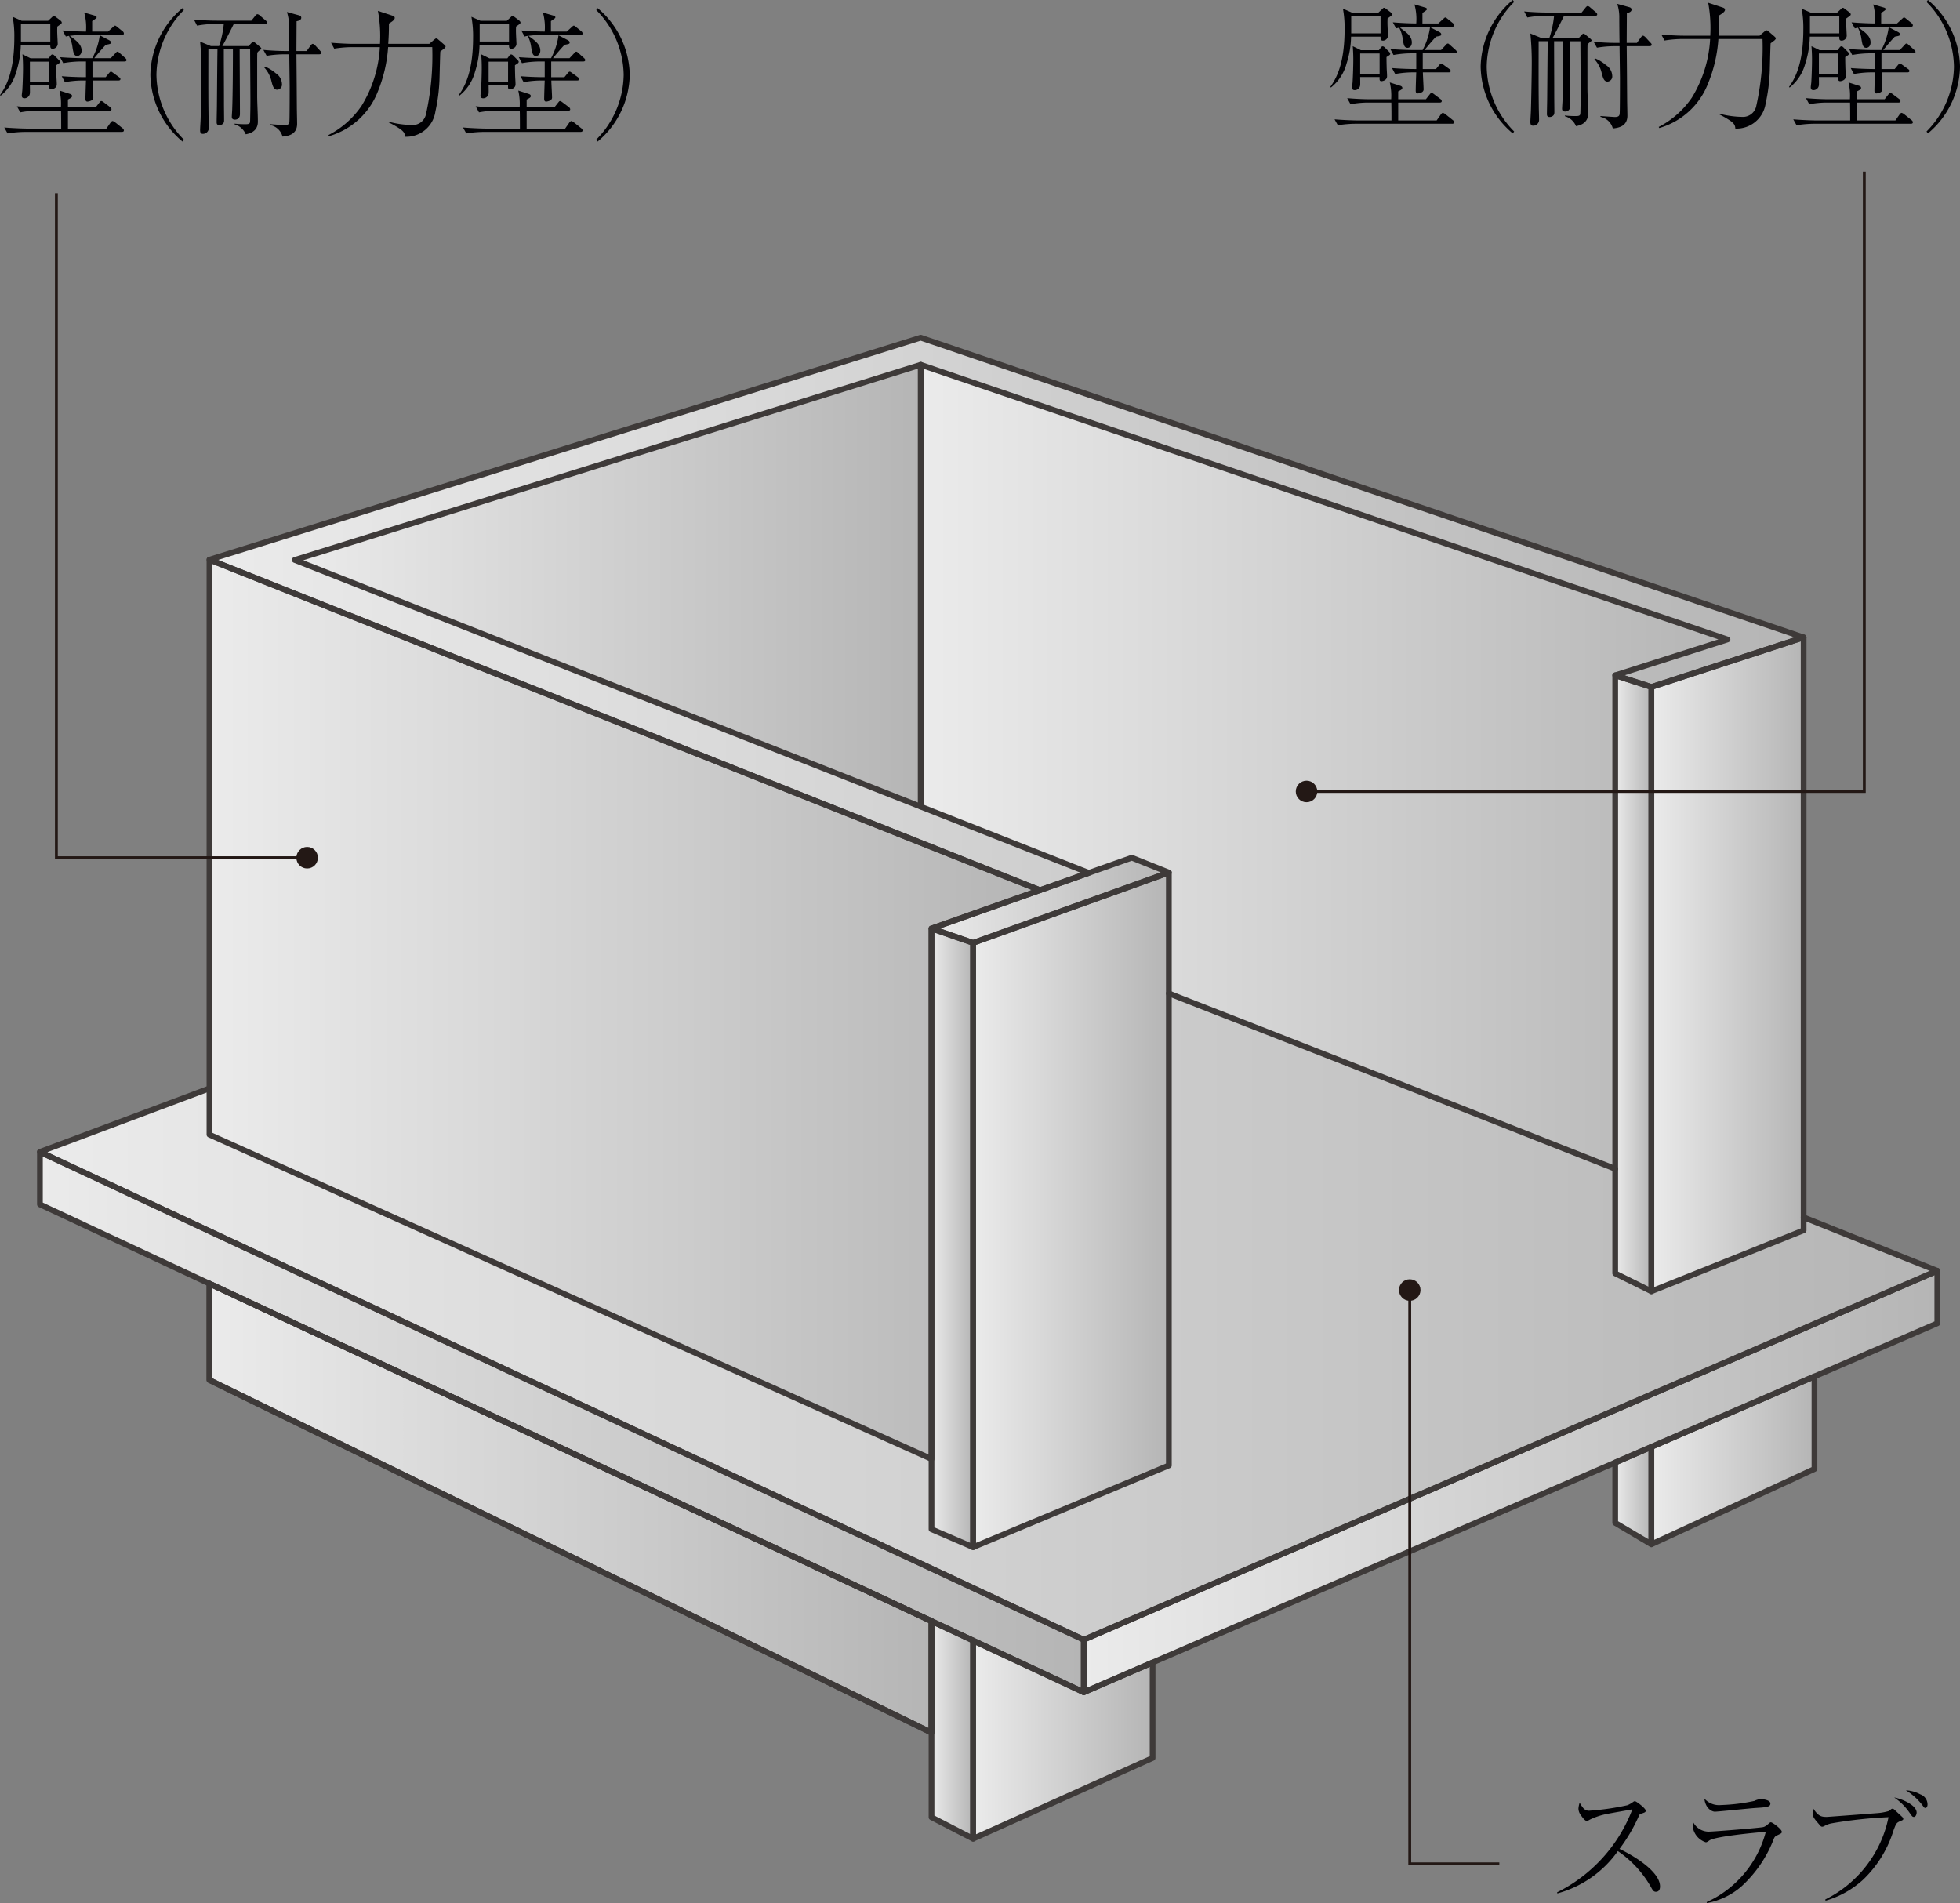 <svg xmlns="http://www.w3.org/2000/svg" xmlns:xlink="http://www.w3.org/1999/xlink" width="171.235" height="166.239" viewBox="0 0 171.235 166.239"><rect x="0" y="0" width="171.235" height="166.239" fill="#808080" stroke="none"/><defs><style>.cls-1{fill:#000003;}.cls-2{fill:url(#linear-gradient);}.cls-3{fill:url(#linear-gradient-2);}.cls-4{fill:url(#linear-gradient-3);}.cls-5{fill:url(#linear-gradient-4);}.cls-6{fill:url(#linear-gradient-5);}.cls-7{fill:url(#linear-gradient-6);}.cls-8{fill:url(#linear-gradient-7);}.cls-9{fill:url(#linear-gradient-8);}.cls-10{fill:url(#linear-gradient-9);}.cls-11{fill:url(#linear-gradient-10);}.cls-12{fill:url(#linear-gradient-11);}.cls-13{fill:url(#linear-gradient-12);}.cls-14{fill:url(#linear-gradient-13);}.cls-15{fill:url(#linear-gradient-14);}.cls-16{fill:url(#linear-gradient-15);}.cls-17{fill:url(#linear-gradient-16);}.cls-18{fill:url(#linear-gradient-17);}.cls-19,.cls-22{fill:none;}.cls-19,.cls-20,.cls-21{stroke:#3e3a39;stroke-linecap:round;stroke-linejoin:round;stroke-width:0.501px;}.cls-20{fill:url(#名称未設定グラデーション_3);}.cls-21{fill:url(#名称未設定グラデーション_3-2);}.cls-22{stroke:#231815;stroke-width:0.25px;}.cls-23{fill:#231815;}</style><linearGradient id="linear-gradient" x1="3.488" y1="115.007" x2="169.253" y2="115.007" gradientUnits="userSpaceOnUse"><stop offset="0" stop-color="#ebebeb"/><stop offset="1" stop-color="#b5b5b5"/></linearGradient><linearGradient id="linear-gradient-2" x1="80.436" y1="67.078" x2="150.924" y2="67.078" xlink:href="#linear-gradient"/><linearGradient id="linear-gradient-3" x1="25.747" y1="51.162" x2="80.436" y2="51.162" xlink:href="#linear-gradient"/><linearGradient id="linear-gradient-4" x1="141.113" y1="85.894" x2="144.273" y2="85.894" xlink:href="#linear-gradient"/><linearGradient id="linear-gradient-5" x1="81.382" y1="108.129" x2="85.015" y2="108.129" xlink:href="#linear-gradient"/><linearGradient id="linear-gradient-6" x1="85.015" y1="105.685" x2="102.117" y2="105.685" xlink:href="#linear-gradient"/><linearGradient id="linear-gradient-7" x1="81.382" y1="78.643" x2="102.117" y2="78.643" xlink:href="#linear-gradient"/><linearGradient id="linear-gradient-8" x1="144.273" y1="84.239" x2="157.574" y2="84.239" xlink:href="#linear-gradient"/><linearGradient id="linear-gradient-9" x1="18.3" y1="88.168" x2="90.852" y2="88.168" xlink:href="#linear-gradient"/><linearGradient id="linear-gradient-10" x1="18.3" y1="53.628" x2="157.574" y2="53.628" xlink:href="#linear-gradient"/><linearGradient id="linear-gradient-11" x1="3.488" y1="124.223" x2="94.684" y2="124.223" xlink:href="#linear-gradient"/><linearGradient id="linear-gradient-12" x1="94.684" y1="129.417" x2="169.253" y2="129.417" xlink:href="#linear-gradient"/><linearGradient id="linear-gradient-13" x1="141.113" y1="130.647" x2="144.273" y2="130.647" xlink:href="#linear-gradient"/><linearGradient id="linear-gradient-14" x1="144.273" y1="127.568" x2="158.521" y2="127.568" xlink:href="#linear-gradient"/><linearGradient id="linear-gradient-15" x1="81.382" y1="151.114" x2="85.015" y2="151.114" xlink:href="#linear-gradient"/><linearGradient id="linear-gradient-16" x1="85.015" y1="151.963" x2="100.697" y2="151.963" xlink:href="#linear-gradient"/><linearGradient id="linear-gradient-17" x1="18.3" y1="131.743" x2="81.382" y2="131.743" xlink:href="#linear-gradient"/><linearGradient id="名称未設定グラデーション_3" x1="80.436" y1="51.162" x2="80.436" y2="51.162" gradientUnits="userSpaceOnUse"><stop offset="0" stop-color="#ebebeb"/><stop offset="1" stop-color="#bfbfbf"/></linearGradient><linearGradient id="名称未設定グラデーション_3-2" x1="102.117" y1="94.44" x2="141.113" y2="94.44" xlink:href="#名称未設定グラデーション_3"/></defs><g id="レイヤー_2" data-name="レイヤー 2"><g id="レイヤー_1-2" data-name="レイヤー 1"><path class="cls-1" d="M136.037,165.3a13.416,13.416,0,0,0,6.573-7.247c-.373.072-1.986.349-2.312.421a6.031,6.031,0,0,0-1.385.47c-.169.097-.217.12-.289.12-.156,0-.361-.289-.506-.493a.977.977,0,0,1-.217-.578,2.076,2.076,0,0,1,.108-.529,1.866,1.866,0,0,0,.253.396.648.648,0,0,0,.59.313,22.644,22.644,0,0,0,3.335-.481,2.548,2.548,0,0,0,.481-.277c.097-.072.133-.072.169-.072.12,0,.939.626.939.819,0,.145-.072.168-.458.289-.061.012-.097.096-.133.168a14.64,14.64,0,0,1-1.697,2.89c1.577.759,3.54,2.083,3.54,3.274,0,.084,0,.47-.361.47-.181,0-.265-.12-.35-.265a9.434,9.434,0,0,0-2.974-3.287,9.497,9.497,0,0,1-5.285,3.696Z"/><path class="cls-1" d="M149.105,166.155a9.343,9.343,0,0,0,5.165-6.141c-.927.072-4.37.397-4.912.747-.229.156-.253.168-.337.168a1.671,1.671,0,0,1-1.132-1.336,1.328,1.328,0,0,1,.061-.373,1.536,1.536,0,0,0,1.3.782c.445,0,4.467-.325,4.779-.397.108-.024.217-.061.519-.325.072-.072.12-.096.168-.096.133,0,.951.602.951.83,0,.12-.036.133-.385.301-.241.121-.253.145-.397.53a10.925,10.925,0,0,1-2.793,3.984,6.383,6.383,0,0,1-2.962,1.409Zm1.229-8.476a16.122,16.122,0,0,0,2.938-.361,1.429,1.429,0,0,1,.554-.157c.192,0,.843.072.843.386,0,.301-.337.325-1.265.385-.565.036-3.311.325-3.587.325-.241,0-.819-.265-.915-1.144A1.711,1.711,0,0,0,150.334,157.68Z"/><path class="cls-1" d="M159.465,165.926a10.309,10.309,0,0,0,5.526-7.188,39.079,39.079,0,0,0-4.924.53,2.036,2.036,0,0,0-.591.192c-.18.097-.204.108-.276.108-.108,0-.133-.036-.325-.265-.325-.373-.518-.603-.518-.903a2.384,2.384,0,0,1,.072-.397c.434.65.687.711,1.168.711.096,0,4.189-.313,4.334-.325a4.874,4.874,0,0,0,1.096-.192c.012-.013.12-.097.181-.145a.167.167,0,0,1,.132-.049.251.251,0,0,1,.169.085c.481.445.614.565.71.662a.204.204,0,0,1,.061.12c0,.108-.036.12-.265.217-.325.133-.361.205-.578.771a10.033,10.033,0,0,1-2.648,4.322,8.246,8.246,0,0,1-3.299,1.854Zm7.982-7.584c0,.096-.061.373-.241.373-.133,0-.156-.049-.409-.409a4.98,4.98,0,0,0-1.312-1.288C166.11,157.125,167.447,157.667,167.447,158.342Zm.312-1.602a.946.946,0,0,1,.639.891c0,.192-.097.301-.193.301-.084,0-.108-.036-.301-.301a5.385,5.385,0,0,0-1.396-1.24A2.939,2.939,0,0,1,167.76,156.74Z"/><path class="cls-1" d="M5.008,2.323a6.603,6.603,0,0,0,0,.723c0,.12.036.675.036.807a.46.46,0,0,1-.434.409c-.217,0-.217-.132-.217-.349H1.817a8.123,8.123,0,0,1-.397,2.359,3.966,3.966,0,0,1-1.36,2.083L0,8.308c.493-.698,1.252-1.963,1.252-5.033a9.179,9.179,0,0,0-.145-1.806l.794.35h2.3l.325-.302c.108-.107.12-.12.181-.12.036,0,.048,0,.145.072l.385.289c.061.048.157.133.157.205C5.394,2.047,5.394,2.047,5.008,2.323Zm5.635,9.198H2.203a9.781,9.781,0,0,0-1.541.133l-.289-.518c.902.072,1.781.096,1.998.096H5.345c0-.47,0-1.06-.012-1.564H3.311a8.602,8.602,0,0,0-1.541.145l-.289-.53c.902.084,1.781.097,1.998.097H5.321A5.024,5.024,0,0,0,5.2,7.91l.903.289c.12.036.192.096.192.192,0,.12-.12.181-.361.301v.687H8.354L8.668,8.981c.108-.133.12-.156.181-.156.048,0,.084.012.229.12l.542.409a.273.273,0,0,1,.12.181c0,.12-.097.133-.181.133h-3.624v1.564H9.294l.361-.518c.012-.023.108-.145.181-.145a.567.567,0,0,1,.229.121l.65.518a.257.257,0,0,1,.108.181C10.823,11.498,10.727,11.521,10.643,11.521Zm-6.249-9.414H1.829V3.624H4.394Zm.518,3.587c0,.157,0,.325.013.819,0,.24.036.613.036.854,0,.397-.47.434-.47.434-.192,0-.192-.097-.181-.361H2.612c0,.108.012.602,0,.698a.477.477,0,0,1-.481.445c-.229,0-.229-.181-.229-.253,0-.084.049-.409.049-.481.036-.614.06-1.444.06-1.914,0-.554-.023-.867-.048-1.192l.71.35H4.249l.169-.229c.061-.085.108-.108.169-.108a.272.272,0,0,1,.144.072l.361.361c.133.132.145.156.145.204C5.236,5.49,5.188,5.526,4.911,5.694Zm-.602-.312H2.612V7.151H4.31Zm6.562-.013h-2.793V6.742H9.233L9.498,6.417c.085-.097.121-.156.193-.156.048,0,.072.012.217.12l.481.35c.072.048.132.096.132.18,0,.108-.108.121-.192.121H8.09c0,.229.061,1.24.061,1.444a.284.284,0,0,1-.145.289,1,1,0,0,1-.361.108c-.145,0-.181-.097-.181-.253,0-.253.036-1.36.048-1.589H7.223a8.746,8.746,0,0,0-1.553.145L5.394,6.658c.746.06,1.553.084,2.118.084V5.369h-.434a8.839,8.839,0,0,0-1.553.145L5.249,4.996c.902.072,1.77.085,1.998.085h.818a5.859,5.859,0,0,0,.65-1.999l.759.397c.145.072.217.133.217.229,0,.12-.049.133-.445.205-.338.349-.687.77-1.012,1.168H9.679l.397-.422c.12-.132.133-.145.192-.145.061,0,.072.013.205.133l.457.409c.072.072.121.108.121.192C11.052,5.357,10.943,5.369,10.871,5.369ZM10.643,3.046h-3.335a10.38,10.38,0,0,0-1.216.084C6.657,3.54,7.127,3.864,7.127,4.419c0,.312-.192.469-.373.469-.289,0-.338-.253-.422-.758a2.99,2.99,0,0,0-.301-.987l.012-.013c-.108.024-.156.024-.289.061l-.289-.529c.855.072,1.698.096,2.047.096A4.784,4.784,0,0,0,7.355,1.096l.903.265c.132.036.181.072.181.145s0,.072-.386.337v.915H9.438l.409-.373c.145-.132.156-.145.204-.145.049,0,.085.024.217.133l.446.361a.259.259,0,0,1,.108.192C10.823,3.034,10.727,3.046,10.643,3.046Z"/><path class="cls-1" d="M15.944,12.364a7.751,7.751,0,0,1-2.806-5.827A7.776,7.776,0,0,1,15.944.711l.12.168A8.164,8.164,0,0,0,13.668,6.537a8.166,8.166,0,0,0,2.396,5.659Z"/><path class="cls-1" d="M23.13,2.095h-2.709c-.084.181-.771,1.554-.999,1.927H21.721l.253-.277c.061-.06.097-.096.157-.096.036,0,.06.012.156.084l.421.349c.024.024.121.097.121.157,0,.036-.024.06-.108.132a.878.878,0,0,0-.241.229c-.012.133-.012.675-.012,1.145v2.624c0,.614.06,1.602.06,2.228,0,.229,0,.951-1.06,1.132a1.492,1.492,0,0,0-.975-.867v-.061a8.327,8.327,0,0,0,.951.049c.397,0,.397-.085.409-.337.012-.626.024-.939.024-1.807,0-.626-.024-3.695-.024-4.394h-.915c0,.807.024,4.755.024,5.646,0,.469-.35.493-.434.493-.277,0-.277-.181-.277-.253,0-.097.036-.578.036-.687.049-1.312.061-3.864.061-5.2h-.795c0,1.589.013,3.178.013,4.768,0,.204.012,1.216.012,1.444a.438.438,0,0,1-.061.24.447.447,0,0,1-.361.169c-.229,0-.229-.181-.229-.265,0-.217.024-1.229.024-1.457.012-1.228.024-3.311.048-4.899h-.794c0,1.878-.013,3.744.012,5.622,0,.337.024.879.024,1.216a.51.51,0,0,1-.519.542c-.216,0-.24-.157-.24-.35,0-.145.048-.866.048-1.035.024-.626.072-3.251.072-3.925a25.774,25.774,0,0,0-.12-2.745l.938.386h.723a9.029,9.029,0,0,0,.409-1.927h-.782a8.448,8.448,0,0,0-1.553.145L16.941,1.71c.626.06,1.36.096,1.999.096h3.021l.337-.421c.036-.048.12-.145.192-.145a.4.4,0,0,1,.217.12l.494.422a.26.26,0,0,1,.12.181C23.322,2.095,23.189,2.095,23.13,2.095Zm4.755,2.648H25.898c.024,2.577.024,2.866.036,4.636,0,.229.024,1.228.024,1.433,0,.938-.782,1.071-1.276,1.119a1.387,1.387,0,0,0-1.083-1.011l.012-.072c.192.012,1.191.084,1.252.084.361,0,.409-.145.421-.312.024-.361.024-2.625.024-3.118,0-.097-.036-2.649-.036-2.758h-.434a9.261,9.261,0,0,0-1.541.133l-.289-.518c.663.061,1.337.097,1.999.097h.265c-.012-.35-.023-1.854-.023-2.168a3.78,3.78,0,0,0-.181-1.239l1.047.289c.084.023.205.072.205.216,0,.181-.205.266-.409.302,0,.181-.013,2.19-.013,2.601H26.79l.337-.47c.06-.072.12-.157.192-.157s.169.085.217.133l.421.458c.072.072.121.12.121.192C28.078,4.72,27.97,4.743,27.885,4.743ZM24.226,7.838c-.313,0-.397-.313-.506-.723A2.648,2.648,0,0,0,23.069,5.875l.108-.048a3.444,3.444,0,0,1,.903.565,1.164,1.164,0,0,1,.554.951A.446.446,0,0,1,24.226,7.838Z"/><path class="cls-1" d="M38.796,4.25l-.325.241c-.012.204-.023.421-.072,2.371a15.492,15.492,0,0,1-.361,2.878,2.567,2.567,0,0,1-2.648,2.203c-.023-.253-.06-.41-.445-.687a8.347,8.347,0,0,0-.987-.565v-.061a8.148,8.148,0,0,0,1.999.289,1.187,1.187,0,0,0,1.252-.915,23.383,23.383,0,0,0,.554-5.888H33.908a12.447,12.447,0,0,1-.903,3.889,6.511,6.511,0,0,1-4.262,3.889l-.048-.096A7.814,7.814,0,0,0,31.585,9.246a10.844,10.844,0,0,0,1.601-5.129H30.754A9.935,9.935,0,0,0,29.201,4.25l-.277-.518c.626.048,1.372.096,1.998.096h2.276a12.175,12.175,0,0,0-.181-2.877l1.239.409c.157.049.229.097.229.205,0,.181-.277.349-.506.493,0,.373,0,.903-.061,1.77h3.588l.421-.36c.121-.097.133-.108.181-.108.072,0,.097.023.169.084l.493.421c.145.133.157.157.157.193C38.929,4.13,38.832,4.214,38.796,4.25Z"/><path class="cls-1" d="M45.085,2.323a6.603,6.603,0,0,0,0,.723c0,.12.036.675.036.807a.46.46,0,0,1-.434.409c-.217,0-.217-.132-.217-.349H41.895a8.123,8.123,0,0,1-.397,2.359,3.966,3.966,0,0,1-1.36,2.083l-.06-.048c.493-.698,1.252-1.963,1.252-5.033a9.179,9.179,0,0,0-.145-1.806l.794.35h2.3l.325-.302c.108-.107.12-.12.181-.12.036,0,.048,0,.145.072l.385.289c.061.048.157.133.157.205C45.471,2.047,45.471,2.047,45.085,2.323Zm5.635,9.198H42.28a9.781,9.781,0,0,0-1.541.133l-.289-.518c.902.072,1.781.096,1.998.096h2.974c0-.47,0-1.06-.012-1.564H43.388a8.602,8.602,0,0,0-1.541.145l-.289-.53c.902.084,1.781.097,1.998.097h1.843a5.024,5.024,0,0,0-.121-1.469l.903.289c.12.036.192.096.192.192,0,.12-.12.181-.361.301v.687h2.42l.313-.397c.108-.133.12-.156.181-.156.048,0,.084.012.229.12l.542.409a.273.273,0,0,1,.12.181c0,.12-.097.133-.181.133h-3.624v1.564h3.359l.361-.518c.012-.023.108-.145.181-.145a.56.56,0,0,1,.229.121l.65.518a.256.256,0,0,1,.107.181C50.899,11.498,50.804,11.521,50.72,11.521Zm-6.249-9.414H41.906V3.624H44.471Zm.518,3.587c0,.157,0,.325.013.819,0,.24.036.613.036.854,0,.397-.47.434-.47.434-.192,0-.192-.097-.181-.361H42.689c0,.108.012.602,0,.698A.477.477,0,0,1,42.208,8.584c-.229,0-.229-.181-.229-.253,0-.084.049-.409.049-.481.036-.614.06-1.444.06-1.914,0-.554-.023-.867-.048-1.192l.71.35h1.577l.169-.229c.061-.085.108-.108.169-.108a.272.272,0,0,1,.144.072l.361.361c.133.132.145.156.145.204C45.313,5.49,45.266,5.526,44.988,5.694Zm-.602-.312H42.689V7.151h1.697Zm6.562-.013h-2.793V6.742h1.155l.265-.325c.085-.097.121-.156.193-.156.048,0,.072.012.217.12l.481.35c.072.048.132.096.132.18,0,.108-.108.121-.192.121H48.167c0,.229.061,1.24.061,1.444a.284.284,0,0,1-.145.289,1,1,0,0,1-.361.108c-.145,0-.181-.097-.181-.253,0-.253.036-1.36.048-1.589H47.3a8.746,8.746,0,0,0-1.553.145L45.471,6.658c.746.06,1.553.084,2.118.084V5.369h-.434a8.839,8.839,0,0,0-1.553.145l-.276-.518c.902.072,1.77.085,1.998.085h.818A5.859,5.859,0,0,0,48.793,3.082l.759.397c.145.072.217.133.217.229,0,.12-.049.133-.445.205-.338.349-.687.77-1.012,1.168h1.444l.397-.422c.12-.132.133-.145.192-.145.061,0,.072.013.205.133l.457.409c.072.072.121.108.121.192C51.129,5.357,51.021,5.369,50.948,5.369ZM50.72,3.046h-3.335a10.38,10.38,0,0,0-1.216.084c.565.41,1.035.734,1.035,1.289,0,.312-.192.469-.373.469-.289,0-.338-.253-.422-.758a2.99,2.99,0,0,0-.301-.987l.012-.013c-.108.024-.156.024-.289.061l-.289-.529c.855.072,1.698.096,2.047.096a4.784,4.784,0,0,0-.156-1.661l.903.265c.132.036.181.072.181.145s0,.072-.386.337v.915h1.385l.409-.373c.145-.132.156-.145.205-.145.048,0,.084.024.216.133l.446.361a.258.258,0,0,1,.107.192C50.899,3.034,50.804,3.046,50.72,3.046Z"/><path class="cls-1" d="M52.091,12.196A8.166,8.166,0,0,0,54.487,6.537,8.164,8.164,0,0,0,52.091.879l.121-.168A7.779,7.779,0,0,1,55.017,6.537a7.755,7.755,0,0,1-2.805,5.827Z"/><path class="cls-1" d="M121.227,1.612a6.603,6.603,0,0,0,0,.723c0,.12.036.675.036.807a.46.46,0,0,1-.434.409c-.217,0-.217-.132-.217-.349h-2.576a8.123,8.123,0,0,1-.397,2.359,3.966,3.966,0,0,1-1.36,2.083l-.06-.048c.493-.698,1.252-1.963,1.252-5.033a9.179,9.179,0,0,0-.145-1.806l.794.35h2.3l.325-.302c.108-.107.12-.12.181-.12.036,0,.048,0,.145.072l.385.289c.061.048.157.133.157.205C121.612,1.336,121.612,1.336,121.227,1.612Zm5.635,9.198h-8.439a9.781,9.781,0,0,0-1.541.133l-.289-.518c.902.072,1.781.096,1.998.096h2.974c0-.47,0-1.06-.012-1.564H119.529a8.602,8.602,0,0,0-1.541.145l-.289-.53c.902.084,1.781.097,1.998.097H121.54a5.024,5.024,0,0,0-.121-1.469l.903.289c.12.036.192.096.192.192,0,.12-.12.181-.361.301V8.668h2.42l.313-.397c.108-.133.12-.156.181-.156.048,0,.084.012.229.12l.542.409a.273.273,0,0,1,.12.181c0,.12-.097.133-.181.133h-3.624v1.564h3.359l.361-.518c.012-.023.108-.145.181-.145a.567.567,0,0,1,.229.121l.65.518a.257.257,0,0,1,.108.181C127.042,10.787,126.945,10.811,126.861,10.811Zm-6.249-9.414h-2.564V2.913h2.564Zm.518,3.587c0,.157,0,.325.013.819,0,.24.036.613.036.855,0,.397-.47.434-.47.434-.192,0-.192-.097-.181-.361h-1.697c0,.108.012.602,0,.698a.477.477,0,0,1-.481.445c-.229,0-.229-.181-.229-.253,0-.084.049-.409.049-.481.036-.614.06-1.444.06-1.914,0-.554-.023-.867-.048-1.192l.71.35h1.577l.169-.229c.061-.085.108-.108.169-.108a.272.272,0,0,1,.144.072l.361.361c.133.132.145.156.145.204C121.455,4.779,121.407,4.815,121.13,4.983Zm-.602-.312h-1.697V6.44h1.697Zm6.562-.013h-2.793V6.031h1.155l.265-.325c.085-.097.121-.156.193-.156.048,0,.072.012.217.12l.481.35c.072.048.132.096.132.18,0,.108-.108.121-.192.121h-2.239c0,.229.061,1.24.061,1.444a.284.284,0,0,1-.145.289,1,1,0,0,1-.361.108c-.145,0-.181-.097-.181-.253,0-.253.036-1.36.048-1.589h-.289a8.746,8.746,0,0,0-1.553.145l-.276-.518c.746.06,1.553.084,2.118.084V4.658h-.434a8.839,8.839,0,0,0-1.553.145l-.276-.518c.902.072,1.77.085,1.998.085h.818a5.859,5.859,0,0,0,.65-1.999l.759.397c.145.072.217.133.217.229,0,.12-.049.133-.445.205-.338.349-.687.771-1.012,1.168h1.444l.397-.422c.12-.132.133-.145.192-.145.061,0,.072.013.205.133l.457.409c.072.072.121.108.121.192C127.271,4.646,127.162,4.658,127.09,4.658ZM126.861,2.335h-3.335a10.378,10.378,0,0,0-1.216.084c.565.41,1.035.734,1.035,1.289,0,.312-.192.469-.373.469-.289,0-.338-.253-.422-.758a2.99,2.99,0,0,0-.301-.987l.012-.013c-.108.024-.156.024-.289.061l-.289-.529c.855.072,1.698.096,2.047.096a4.784,4.784,0,0,0-.156-1.661l.903.265c.132.036.181.072.181.145s0,.072-.386.337v.915h1.385l.409-.373c.145-.132.156-.145.204-.145.049,0,.085.024.217.133l.446.361a.259.259,0,0,1,.108.192C127.042,2.323,126.945,2.335,126.861,2.335Z"/><path class="cls-1" d="M132.163,11.653a7.751,7.751,0,0,1-2.806-5.827A7.776,7.776,0,0,1,132.163,0l.12.168a8.164,8.164,0,0,0-2.396,5.658,8.166,8.166,0,0,0,2.396,5.659Z"/><path class="cls-1" d="M139.349,1.384h-2.709c-.084.181-.771,1.554-.999,1.927h2.299l.253-.277c.061-.06.097-.096.157-.096.036,0,.06.012.156.084l.421.349c.024.024.121.097.121.157,0,.036-.024.06-.108.132a.877.877,0,0,0-.241.229c-.012.133-.012.675-.012,1.145v2.624c0,.614.06,1.602.06,2.228,0,.229,0,.951-1.06,1.132a1.492,1.492,0,0,0-.975-.867v-.061a8.327,8.327,0,0,0,.951.049c.397,0,.397-.085.409-.337.012-.626.024-.939.024-1.807,0-.626-.024-3.695-.024-4.394h-.915c0,.807.024,4.755.024,5.646,0,.469-.35.493-.434.493-.277,0-.277-.181-.277-.253,0-.097.036-.578.036-.687.049-1.312.061-3.864.061-5.2h-.795c0,1.589.013,3.178.013,4.768,0,.204.012,1.216.012,1.444a.438.438,0,0,1-.061.24.447.447,0,0,1-.361.169c-.229,0-.229-.181-.229-.265,0-.217.024-1.229.024-1.457.012-1.228.024-3.311.048-4.899h-.794c0,1.878-.013,3.744.012,5.622,0,.337.024.879.024,1.216a.51.51,0,0,1-.519.542c-.216,0-.24-.157-.24-.35,0-.145.048-.866.048-1.035.024-.626.072-3.251.072-3.925a25.774,25.774,0,0,0-.12-2.745l.938.386h.723a9.03,9.03,0,0,0,.409-1.927h-.782a8.448,8.448,0,0,0-1.553.145L133.16.999c.626.06,1.36.096,1.999.096h3.021l.337-.421C138.554.626,138.638.529,138.71.529a.4.4,0,0,1,.217.12l.494.422a.26.26,0,0,1,.12.181C139.541,1.384,139.408,1.384,139.349,1.384Zm4.755,2.648h-1.986c.024,2.577.024,2.866.036,4.636,0,.229.024,1.228.024,1.433,0,.938-.782,1.071-1.276,1.119a1.387,1.387,0,0,0-1.083-1.011l.012-.072c.192.012,1.191.084,1.252.084.361,0,.409-.145.421-.312.024-.361.024-2.625.024-3.118,0-.097-.036-2.649-.036-2.758h-.434a9.261,9.261,0,0,0-1.541.133l-.289-.518c.663.061,1.337.097,1.999.097h.265c-.012-.35-.023-1.854-.023-2.168a3.78,3.78,0,0,0-.181-1.239L142.334.626c.084.023.205.072.205.216,0,.181-.205.266-.409.302,0,.181-.013,2.19-.013,2.601h.892l.337-.47c.06-.072.12-.157.192-.157s.169.085.217.133l.421.458c.072.072.121.12.121.192C144.297,4.009,144.188,4.032,144.104,4.032ZM140.444,7.127c-.313,0-.397-.313-.506-.723a2.648,2.648,0,0,0-.65-1.24l.108-.048a3.444,3.444,0,0,1,.903.565,1.164,1.164,0,0,1,.554.951A.446.446,0,0,1,140.444,7.127Z"/><path class="cls-1" d="M155.015,3.539l-.325.241c-.012.204-.023.421-.072,2.371a15.492,15.492,0,0,1-.361,2.878,2.567,2.567,0,0,1-2.648,2.203c-.023-.253-.06-.41-.445-.687a8.347,8.347,0,0,0-.987-.565V9.92a8.148,8.148,0,0,0,1.999.289,1.187,1.187,0,0,0,1.252-.915,23.383,23.383,0,0,0,.554-5.888H150.127a12.447,12.447,0,0,1-.903,3.889,6.511,6.511,0,0,1-4.262,3.889l-.048-.096a7.814,7.814,0,0,0,2.89-2.553,10.844,10.844,0,0,0,1.601-5.129h-2.432a9.935,9.935,0,0,0-1.553.133l-.277-.518c.626.048,1.372.096,1.998.096H149.417a12.175,12.175,0,0,0-.181-2.877l1.239.409c.157.049.229.097.229.205,0,.181-.277.349-.506.493,0,.373,0,.903-.061,1.77h3.588l.421-.36c.121-.097.133-.108.181-.108.072,0,.097.023.169.084l.493.421c.145.133.157.157.157.193C155.147,3.419,155.051,3.503,155.015,3.539Z"/><path class="cls-1" d="M161.304,1.612a6.603,6.603,0,0,0,0,.723c0,.12.036.675.036.807a.46.46,0,0,1-.434.409c-.217,0-.217-.132-.217-.349h-2.576a8.123,8.123,0,0,1-.397,2.359,3.966,3.966,0,0,1-1.36,2.083l-.06-.048c.493-.698,1.252-1.963,1.252-5.033a9.179,9.179,0,0,0-.145-1.806l.794.35h2.3l.325-.302c.108-.107.12-.12.181-.12.036,0,.048,0,.145.072l.385.289c.061.048.157.133.157.205C161.689,1.336,161.689,1.336,161.304,1.612Zm5.635,9.198H158.499a9.781,9.781,0,0,0-1.541.133l-.289-.518c.902.072,1.781.096,1.998.096h2.974c0-.47,0-1.06-.012-1.564h-2.022a8.602,8.602,0,0,0-1.541.145l-.289-.53c.902.084,1.781.097,1.998.097h1.843a5.024,5.024,0,0,0-.121-1.469l.903.289c.12.036.192.096.192.192,0,.12-.12.181-.361.301V8.668h2.42l.313-.397c.108-.133.12-.156.181-.156.048,0,.084.012.229.12l.542.409a.273.273,0,0,1,.12.181c0,.12-.097.133-.181.133h-3.624v1.564h3.359l.361-.518c.012-.023.108-.145.181-.145a.56.56,0,0,1,.229.121l.65.518a.256.256,0,0,1,.107.181C167.118,10.787,167.022,10.811,166.938,10.811Zm-6.249-9.414H158.125V2.913h2.564ZM161.207,4.983c0,.157,0,.325.013.819,0,.24.036.613.036.855,0,.397-.47.434-.47.434-.192,0-.192-.097-.181-.361H158.908c0,.108.012.602,0,.698a.477.477,0,0,1-.481.445c-.229,0-.229-.181-.229-.253,0-.084.049-.409.049-.481.036-.614.06-1.444.06-1.914,0-.554-.023-.867-.048-1.192l.71.35h1.577l.169-.229c.061-.085.108-.108.169-.108a.272.272,0,0,1,.144.072l.361.361c.133.132.145.156.145.204C161.532,4.779,161.484,4.815,161.207,4.983Zm-.602-.312H158.908V6.44h1.697Zm6.562-.013h-2.793V6.031h1.155l.265-.325c.085-.097.121-.156.193-.156.048,0,.072.012.217.12l.481.35c.072.048.132.096.132.18,0,.108-.108.121-.192.121h-2.239c0,.229.061,1.24.061,1.444a.284.284,0,0,1-.145.289,1,1,0,0,1-.361.108c-.145,0-.181-.097-.181-.253,0-.253.036-1.36.048-1.589h-.289a8.746,8.746,0,0,0-1.553.145l-.276-.518c.746.06,1.553.084,2.118.084V4.658h-.434a8.839,8.839,0,0,0-1.553.145l-.276-.518c.902.072,1.77.085,1.998.085h.818a5.859,5.859,0,0,0,.65-1.999l.759.397c.145.072.217.133.217.229,0,.12-.049.133-.445.205-.338.349-.687.771-1.012,1.168h1.444l.397-.422c.12-.132.133-.145.192-.145.061,0,.072.013.205.133l.457.409c.072.072.121.108.121.192C167.348,4.646,167.239,4.658,167.167,4.658ZM166.938,2.335h-3.335a10.378,10.378,0,0,0-1.216.084c.565.41,1.035.734,1.035,1.289,0,.312-.192.469-.373.469-.289,0-.338-.253-.422-.758a2.99,2.99,0,0,0-.301-.987l.012-.013c-.108.024-.156.024-.289.061l-.289-.529c.855.072,1.698.096,2.047.096a4.784,4.784,0,0,0-.156-1.661l.903.265c.132.036.181.072.181.145s0,.072-.386.337v.915h1.385l.409-.373c.145-.132.156-.145.205-.145.048,0,.084.024.216.133l.446.361a.258.258,0,0,1,.107.192C167.118,2.323,167.022,2.335,166.938,2.335Z"/><path class="cls-1" d="M168.31,11.485a8.166,8.166,0,0,0,2.396-5.659A8.164,8.164,0,0,0,168.31.168L168.431,0a7.779,7.779,0,0,1,2.805,5.826,7.755,7.755,0,0,1-2.805,5.827Z"/><polygon class="cls-2" points="3.488 100.622 18.3 95.076 18.3 99.116 81.382 127.448 81.382 133.587 85.015 135.152 102.117 128.013 102.117 86.777 141.113 102.102 141.113 111.234 144.273 112.798 157.574 107.474 157.574 106.336 169.253 111.008 94.684 143.237 3.488 100.622"/><polygon class="cls-3" points="80.436 32.055 80.436 78.643 141.113 102.102 141.113 58.99 150.924 55.861 80.436 32.055"/><polygon class="cls-4" points="25.747 48.915 80.436 31.863 80.436 70.462 25.747 48.915"/><polygon class="cls-5" points="141.113 111.234 141.113 58.99 144.273 60.01 144.273 112.798 141.113 111.234"/><polygon class="cls-6" points="81.382 133.587 81.382 81.107 85.015 82.364 85.015 135.152 81.382 133.587"/><polygon class="cls-7" points="85.015 135.152 102.117 128.013 102.117 76.218 85.015 82.364 85.015 135.152"/><polygon class="cls-8" points="81.382 81.107 98.879 74.923 102.117 76.218 85.015 82.364 81.382 81.107"/><polygon class="cls-9" points="144.273 112.798 157.574 107.474 157.574 55.679 144.273 60.01 144.273 112.798"/><polygon class="cls-10" points="18.3 99.116 18.3 48.888 90.852 77.76 81.382 81.107 81.382 127.448 18.3 99.116"/><polygon class="cls-11" points="18.3 48.888 80.436 29.497 157.574 55.679 144.273 60.01 141.113 58.99 150.924 55.861 120.82 45.621 117.805 44.593 80.436 31.863 25.747 48.915 95.126 76.249 90.852 77.76 18.3 48.888"/><polygon class="cls-12" points="3.488 100.622 3.488 105.209 94.684 147.825 94.684 143.237 3.488 100.622"/><polygon class="cls-13" points="94.684 143.237 94.684 147.825 169.253 115.596 169.253 111.008 94.684 143.237"/><polygon class="cls-14" points="141.113 127.758 141.113 133.029 144.273 134.901 144.273 126.392 141.113 127.758"/><polygon class="cls-15" points="144.273 134.901 158.521 128.322 158.521 120.234 144.273 126.392 144.273 134.901"/><polygon class="cls-16" points="81.382 141.609 81.382 158.747 85.015 160.619 85.015 143.307 81.382 141.609"/><polygon class="cls-17" points="85.015 160.619 100.697 153.566 100.697 145.226 94.684 147.825 85.015 143.307 85.015 160.619"/><polygon class="cls-18" points="18.3 112.131 18.3 120.555 81.382 151.356 81.382 141.609 18.3 112.131"/><polygon class="cls-19" points="18.3 112.131 18.3 120.555 81.382 151.356 81.382 141.609 18.3 112.131"/><polyline class="cls-19" points="18.3 95.076 3.488 100.622 94.684 143.237 169.252 111.008 157.574 106.336"/><polygon class="cls-19" points="3.488 100.622 3.488 105.209 94.684 147.825 94.684 143.237 3.488 100.622"/><polygon class="cls-19" points="94.684 143.237 94.684 147.825 169.253 115.596 169.253 111.008 94.684 143.237"/><polygon class="cls-19" points="18.3 112.131 18.3 120.555 81.382 151.356 81.382 141.609 18.3 112.131"/><polygon class="cls-19" points="81.382 141.609 81.382 158.747 85.015 160.619 85.015 143.307 81.382 141.609"/><polygon class="cls-19" points="85.015 160.619 100.697 153.566 100.697 145.226 94.684 147.825 85.015 143.307 85.015 160.619"/><polygon class="cls-19" points="141.113 127.758 141.113 133.029 144.273 134.901 144.273 126.392 141.113 127.758"/><polygon class="cls-19" points="144.273 134.901 158.521 128.322 158.521 120.234 144.273 126.392 144.273 134.901"/><polygon class="cls-19" points="81.382 133.587 81.382 81.107 85.015 82.364 85.015 135.152 81.382 133.587"/><polygon class="cls-19" points="18.3 99.116 18.3 48.888 90.852 77.76 81.382 81.107 81.382 127.448 18.3 99.116"/><polygon class="cls-19" points="85.015 135.152 102.117 128.013 102.117 76.218 85.015 82.364 85.015 135.152"/><polygon class="cls-19" points="81.382 81.107 98.879 74.923 102.117 76.218 85.015 82.364 81.382 81.107"/><polygon class="cls-19" points="141.113 111.234 141.113 58.99 144.273 60.01 144.273 112.798 141.113 111.234"/><polygon class="cls-19" points="144.273 112.798 157.574 107.474 157.574 55.679 144.273 60.01 144.273 112.798"/><polygon class="cls-19" points="18.3 48.888 80.436 29.497 157.574 55.679 144.273 60.01 141.113 58.99 150.924 55.861 80.436 31.863 25.747 48.915 95.126 76.249 90.852 77.76 18.3 48.888"/><line class="cls-20" x1="80.436" y1="70.462" x2="80.436" y2="31.863"/><polyline class="cls-21" points="141.113 102.102 120.82 94.098 103.761 87.426 102.117 86.777"/><polyline class="cls-22" points="130.988 162.815 123.162 162.815 123.162 112.69"/><circle class="cls-23" cx="123.162" cy="112.69" r="0.941"/><polyline class="cls-22" points="26.833 74.923 4.926 74.923 4.926 16.876"/><circle class="cls-23" cx="26.833" cy="74.923" r="0.941"/><polyline class="cls-22" points="114.146 69.136 162.874 69.136 162.874 14.988"/><circle class="cls-23" cx="114.146" cy="69.136" r="0.941"/></g></g></svg>